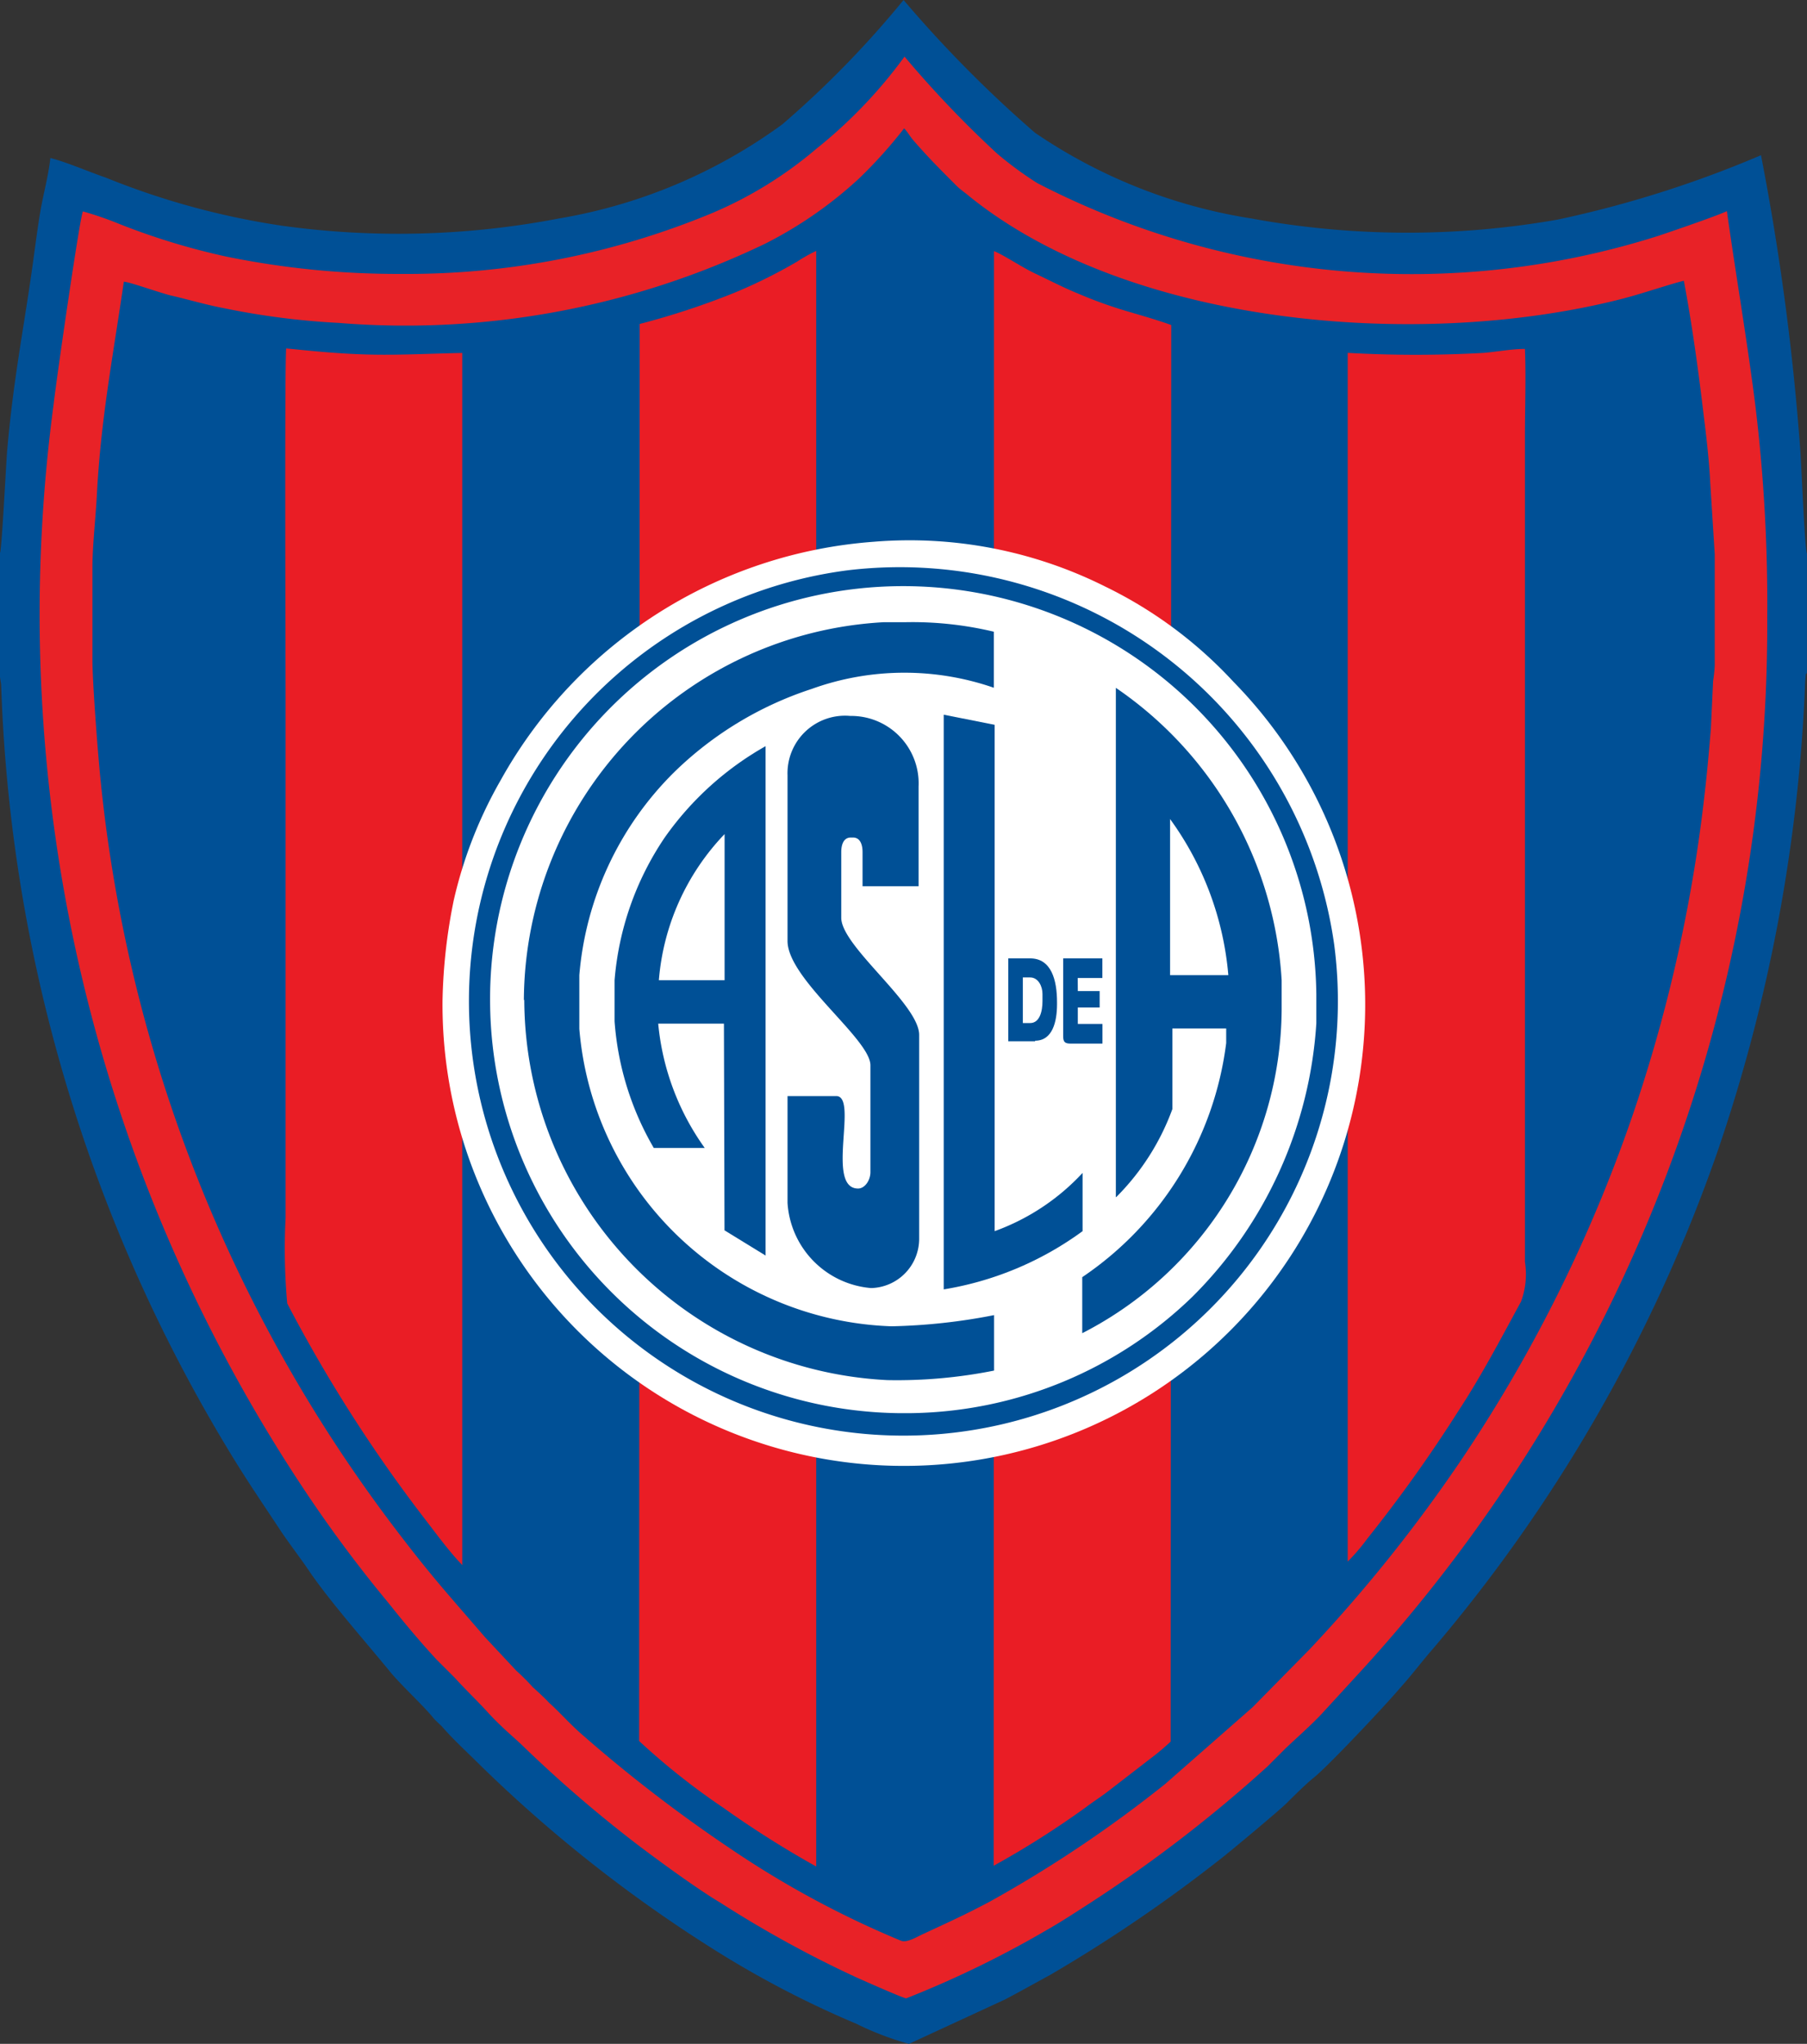 <svg xmlns="http://www.w3.org/2000/svg" width="21.993" height="24.877" viewBox="0 0 21.993 24.877">
  <rect x="0" y="0" width="21.993" height="24.877" fill="#333333" stroke="none"/>
  <g id="Grupo_566" data-name="Grupo 566" transform="translate(-29.578 -0.151)">
    <path id="Trazado_1781" data-name="Trazado 1781" d="M29.578,6.88V8.393l.014.089a19.2,19.2,0,0,0,2.734,9.265c.239.4.43.675.682,1.057.116.17.239.327.354.5.273.389.668.832.968,1.2.13.157.409.416.518.552.034.041.068.068.109.109.136.157.286.293.43.436a17.041,17.041,0,0,0,2.9,2.291A11.987,11.987,0,0,0,40,24.783a3.6,3.6,0,0,0,.641.245l1.166-.539c.191-.1.368-.2.552-.3a18.217,18.217,0,0,0,2.059-1.4c.1-.075.736-.607.818-.689s.232-.232.334-.314c.164-.13.866-.873,1.057-1.1.136-.15.252-.307.389-.464a18.967,18.967,0,0,0,3.463-6.047,20.073,20.073,0,0,0,1.07-5.727l.007-.082c0-.007,0-.014.007-.014s0-.007.007-.014V6.887c-.027-.055-.068-1.1-.082-1.275a30.439,30.439,0,0,0-.477-3.572,13.4,13.4,0,0,1-2.475.784,10.541,10.541,0,0,1-3.729-.014,6.446,6.446,0,0,1-2.632-1.043,14.966,14.966,0,0,1-1.6-1.616A12.045,12.045,0,0,1,39.1,1.664,6.407,6.407,0,0,1,36.382,2.81a10.319,10.319,0,0,1-3.368.089,9.358,9.358,0,0,1-2.148-.586c-.218-.075-.464-.184-.675-.239-.02.191-.075.4-.109.58s-.061.389-.089.593c-.116.866-.245,1.452-.327,2.379C29.653,5.769,29.6,6.846,29.578,6.88Z" fill="#005096"/>
    <path id="Trazado_1782" data-name="Trazado 1782" d="M44.316,16.968a10.424,10.424,0,0,1-2.127-.211,8.374,8.374,0,0,1-1.309-.4,4.147,4.147,0,0,0-.436-.15c-.041.089-.327,2.079-.355,2.338a19.244,19.244,0,0,0,2.993,13.137,16.315,16.315,0,0,0,1.084,1.466c.184.232.389.477.586.689l.218.218c.136.15.28.286.416.436.17.184.327.307.436.416A15.94,15.94,0,0,0,47.2,36.091c.252.191.736.545,1,.7a13.752,13.752,0,0,0,1.65.907c.075.034.566.252.614.259a12.442,12.442,0,0,0,1.711-.832c.177-.1.355-.218.525-.327a16.883,16.883,0,0,0,2.161-1.663l.218-.218c.15-.143.293-.266.436-.416l.5-.545a18.864,18.864,0,0,0,4.929-12.81,19.985,19.985,0,0,0-.143-2.563c-.1-.8-.239-1.6-.348-2.379-.13.061-.668.245-.832.3a9.922,9.922,0,0,1-7.561-.641,4.37,4.37,0,0,1-.491-.361,13.051,13.051,0,0,1-1.125-1.179,5.833,5.833,0,0,1-1.077,1.125,4.891,4.891,0,0,1-1.275.784A9.675,9.675,0,0,1,44.316,16.968Z" transform="translate(-9.857 -13.483)" fill="#e82227"/>
    <path id="Trazado_1783" data-name="Trazado 1783" d="M53.111,34.284c-.129.893-.279,1.663-.327,2.577-.014.279-.055.634-.055.9v1.125c0,.28.068,1.166.1,1.473a18.026,18.026,0,0,0,3.6,9.122c.436.573.627.777,1.077,1.3l.382.409a2.622,2.622,0,0,1,.2.2c.075.068.136.123.2.191.13.116.252.259.416.4A17.858,17.858,0,0,0,60.5,53.36a11.633,11.633,0,0,0,2.073,1.118c.075.027.2-.055.279-.089.307-.143.491-.225.8-.389a15.335,15.335,0,0,0,2.134-1.432l1.064-.934.689-.7A18.346,18.346,0,0,0,69.4,48.608a17.934,17.934,0,0,0,2.1-4.254,18.5,18.5,0,0,0,.859-3.906c.027-.239.048-.484.068-.723l.027-.579a1.819,1.819,0,0,0,.02-.191V37.6l-.055-.873c-.014-.28-.048-.566-.082-.839-.061-.518-.143-1.111-.239-1.616-.191.048-.484.15-.743.218-2.468.634-6,.334-7.956-1.248-.048-.041-.109-.082-.15-.123-.191-.191-.348-.348-.525-.552-.048-.055-.068-.1-.116-.15a5.677,5.677,0,0,1-.545.607,5,5,0,0,1-1.152.8,10.1,10.1,0,0,1-5.188.961,9.255,9.255,0,0,1-1.384-.177c-.218-.041-.416-.1-.627-.15C53.588,34.434,53.179,34.284,53.111,34.284Z" transform="translate(-22.026 -30.704)" fill="#005096"/>
    <path id="Trazado_1784" data-name="Trazado 1784" d="M189.68,63.9l-.007,17.248a8.487,8.487,0,0,0,1.023.811,12.17,12.17,0,0,0,1.132.716V63.011a1.97,1.97,0,0,0-.232.13,6.231,6.231,0,0,1-.77.382A9.4,9.4,0,0,1,189.68,63.9Z" transform="translate(-152.316 -59.806)" fill="#ea1d25"/>
    <path id="Trazado_1785" data-name="Trazado 1785" d="M278.49,82.666a10.958,10.958,0,0,0,1.118-.709c.089-.068.177-.123.266-.191l.518-.4a2.931,2.931,0,0,0,.252-.211l.007-17.242c-.4-.143-.634-.17-1.132-.382-.184-.075-.354-.164-.525-.245s-.368-.218-.5-.273Z" transform="translate(-236.818 -59.806)" fill="#ea1d25"/>
    <path id="Trazado_1786" data-name="Trazado 1786" d="M103,102.233V87.48c-.375.007-.729.027-1.1.02s-.7-.041-1.043-.075c-.02.218-.007,3.906-.007,4.234v6.347a7.39,7.39,0,0,0,.02,1.043,17.826,17.826,0,0,0,1.657,2.6C102.678,101.844,102.835,102.062,103,102.233Z" transform="translate(-67.796 -83.033)" fill="#ea1d25"/>
    <path id="Trazado_1787" data-name="Trazado 1787" d="M367.167,87.613v14.712a2.449,2.449,0,0,0,.239-.28,17.519,17.519,0,0,0,1.1-1.541c.286-.436.518-.879.77-1.343a.957.957,0,0,0,.048-.484V88.622c0-.341.014-.716,0-1.057-.157,0-.341.034-.5.048A14.786,14.786,0,0,1,367.167,87.613Z" transform="translate(-321.186 -83.167)" fill="#ea1d25"/>
    <path id="Trazado_1788" data-name="Trazado 1788" d="M161.724,159.8a3.988,3.988,0,0,1,3.647-3.62h.62c.327,0,.511.116.77.116v-.682l-1.064-.136-.266.014a4.847,4.847,0,0,0-3.088,1.418,4.745,4.745,0,0,0-1.3,3.211,4.647,4.647,0,0,0,4.418,4.6h.3l1.009-.1v-.7l-.941.177-.3-.027a3.948,3.948,0,0,1-3.8-3.62l-.014-.648Z" transform="translate(-125.083 -147.778)" fill="#100d2d"/>
    <path id="Trazado_1789" data-name="Trazado 1789" d="M301.729,174.189a3.773,3.773,0,0,1,.709,1.9h-.709Zm.027,2.55h.655v.177a4.011,4.011,0,0,1-.62,1.663,4.229,4.229,0,0,1-1.132,1.125v.743a4.478,4.478,0,0,0,2.434-3.941v-.354a4.639,4.639,0,0,0-2.018-3.559v6.2a2.934,2.934,0,0,0,.682-1.07v-.982Z" transform="translate(-257.91 -164.064)" fill="#100d2d"/>
    <path id="Trazado_1790" data-name="Trazado 1790" d="M147.678,147.738a5.028,5.028,0,0,1,10.056-.123v.355a5.043,5.043,0,0,1-4.922,4.745h-.177A5.037,5.037,0,0,1,147.678,147.738Zm5.072,5.249h0a5.281,5.281,0,0,0,.089-10.56h-.389a5.318,5.318,0,0,0-5.011,5.161v.177A5.317,5.317,0,0,0,152.75,152.987Z" transform="translate(-112.134 -135.363)" fill="#100d2d"/>
    <path id="Trazado_1791" data-name="Trazado 1791" d="M227.376,181.547c0-.089.027-.177.116-.177h.027c.089,0,.116.089.116.177v.416h.682v-1.214a.821.821,0,0,0-.832-.859.7.7,0,0,0-.77.709v2.018c0,.464,1.009,1.193,1.009,1.513v1.3c0,.143-.061.184-.177.2-.354-.184.027-1.125-.239-1.125h-.593v1.3a1.111,1.111,0,0,0,1.009,1.036h.027a.6.6,0,0,0,.566-.593v-2.488c0-.375-.948-1.077-.948-1.425v-.8Z" transform="translate(-187.558 -171.006)" fill="#100d2d"/>
    <path id="Trazado_1792" data-name="Trazado 1792" d="M184.7,188.116V189.9h-.8A2.89,2.89,0,0,1,184.7,188.116Zm-.239,3.825h0a3.089,3.089,0,0,1-.566-1.513h.8v2.522l.5.307.007-6.211a3.6,3.6,0,0,0-1.841,2.85v.5a3.569,3.569,0,0,0,.477,1.541Z" transform="translate(-146.309 -177.814)" fill="#100d2d"/>
    <path id="Trazado_1793" data-name="Trazado 1793" d="M266,185.783a3.932,3.932,0,0,0,1.691-.709v-.709l.02.027-1.057.723-.027-.041V178.9l-.62-.136Z" transform="translate(-224.937 -169.938)" fill="#100d2d"/>
    <path id="Trazado_1794" data-name="Trazado 1794" d="M140.424,141.416a5.615,5.615,0,1,0,9.626-3.879,5.241,5.241,0,0,0-1.561-1.159,5.318,5.318,0,0,0-2.816-.545,5.669,5.669,0,0,0-4.54,2.9,5.3,5.3,0,0,0-.573,1.466A6.679,6.679,0,0,0,140.424,141.416Z" transform="translate(-105.46 -129.088)" fill="#fff"/>
    <path id="Trazado_1795" data-name="Trazado 1795" d="M151.9,142.051a5.288,5.288,0,1,0,5.911,4.561A5.34,5.34,0,0,0,151.9,142.051Zm-4.363,5.284a5.028,5.028,0,0,1,10.056-.123v.354a5.155,5.155,0,0,1-1.507,3.327,5.017,5.017,0,0,1-3.416,1.418h-.177A5.037,5.037,0,0,1,147.537,147.334Z" transform="translate(-111.994 -134.96)" fill="#005096"/>
    <path id="Trazado_1796" data-name="Trazado 1796" d="M160.909,160.632a4.65,4.65,0,0,0,4.418,4.629,6.012,6.012,0,0,0,1.3-.116v-.675a7.2,7.2,0,0,1-1.248.136,3.948,3.948,0,0,1-3.8-3.62v-.654a3.931,3.931,0,0,1,1.152-2.468,4.3,4.3,0,0,1,1.677-1.016,3.325,3.325,0,0,1,2.216-.014v-.682a4.273,4.273,0,0,0-1.07-.116h-.266a4.631,4.631,0,0,0-4.384,4.6Z" transform="translate(-124.95 -148.312)" fill="#005096"/>
    <path id="Trazado_1797" data-name="Trazado 1797" d="M301.075,178.651a2.934,2.934,0,0,0,.682-1.07V176.6h.655v.177a4.049,4.049,0,0,1-1.752,2.85v.682a4.456,4.456,0,0,0,2.427-3.941v-.355a4.639,4.639,0,0,0-2.018-3.559v6.2Zm.654-2.7v-1.9a3.773,3.773,0,0,1,.709,1.9Z" transform="translate(-257.91 -163.931)" fill="#005096"/>
    <path id="Trazado_1798" data-name="Trazado 1798" d="M226.855,180.459v2.018c0,.464,1.009,1.193,1.009,1.513v1.3c0,.1-.068.2-.15.2-.4,0,.007-1.125-.266-1.125h-.593v1.3a1.111,1.111,0,0,0,1.009,1.036h.027a.6.6,0,0,0,.566-.593v-2.488c0-.375-.948-1.077-.948-1.425v-.8c0-.089.027-.177.116-.177h.027c.089,0,.116.089.116.177v.416h.682v-1.214a.821.821,0,0,0-.832-.859A.7.7,0,0,0,226.855,180.459Z" transform="translate(-187.692 -170.873)" fill="#005096"/>
    <path id="Trazado_1799" data-name="Trazado 1799" d="M183.5,190.029v.5a3.57,3.57,0,0,0,.477,1.541h.62a3.089,3.089,0,0,1-.566-1.513h.8l.007,2.516.5.307v-6.2a3.756,3.756,0,0,0-1.227,1.111A3.615,3.615,0,0,0,183.5,190.029Zm.539,0a2.908,2.908,0,0,1,.8-1.779v1.779Z" transform="translate(-146.442 -177.947)" fill="#005096"/>
    <path id="Trazado_1800" data-name="Trazado 1800" d="M266,186.184a3.933,3.933,0,0,0,1.691-.709v-.709a2.718,2.718,0,0,1-1.07.709v-6.163l-.62-.123v6.995Z" transform="translate(-224.937 -170.339)" fill="#005096"/>
    <path id="Trazado_1801" data-name="Trazado 1801" d="M282.315,240.456h.089c.1,0,.15.109.15.2v.089c0,.123-.034.266-.15.266h-.089Zm.15.77h0c.211,0,.266-.232.266-.443v-.027c0-.266-.068-.532-.327-.532h-.266v1.009h.327Z" transform="translate(-240.288 -228.408)" fill="#005096"/>
    <path id="Trazado_1802" data-name="Trazado 1802" d="M296.066,240.463h.3v-.239h-.477v.948c0,.068.02.089.089.089h.389v-.239h-.3v-.2h.266v-.2h-.266Z" transform="translate(-253.371 -228.408)" fill="#005096"/>
  </g>
</svg>
